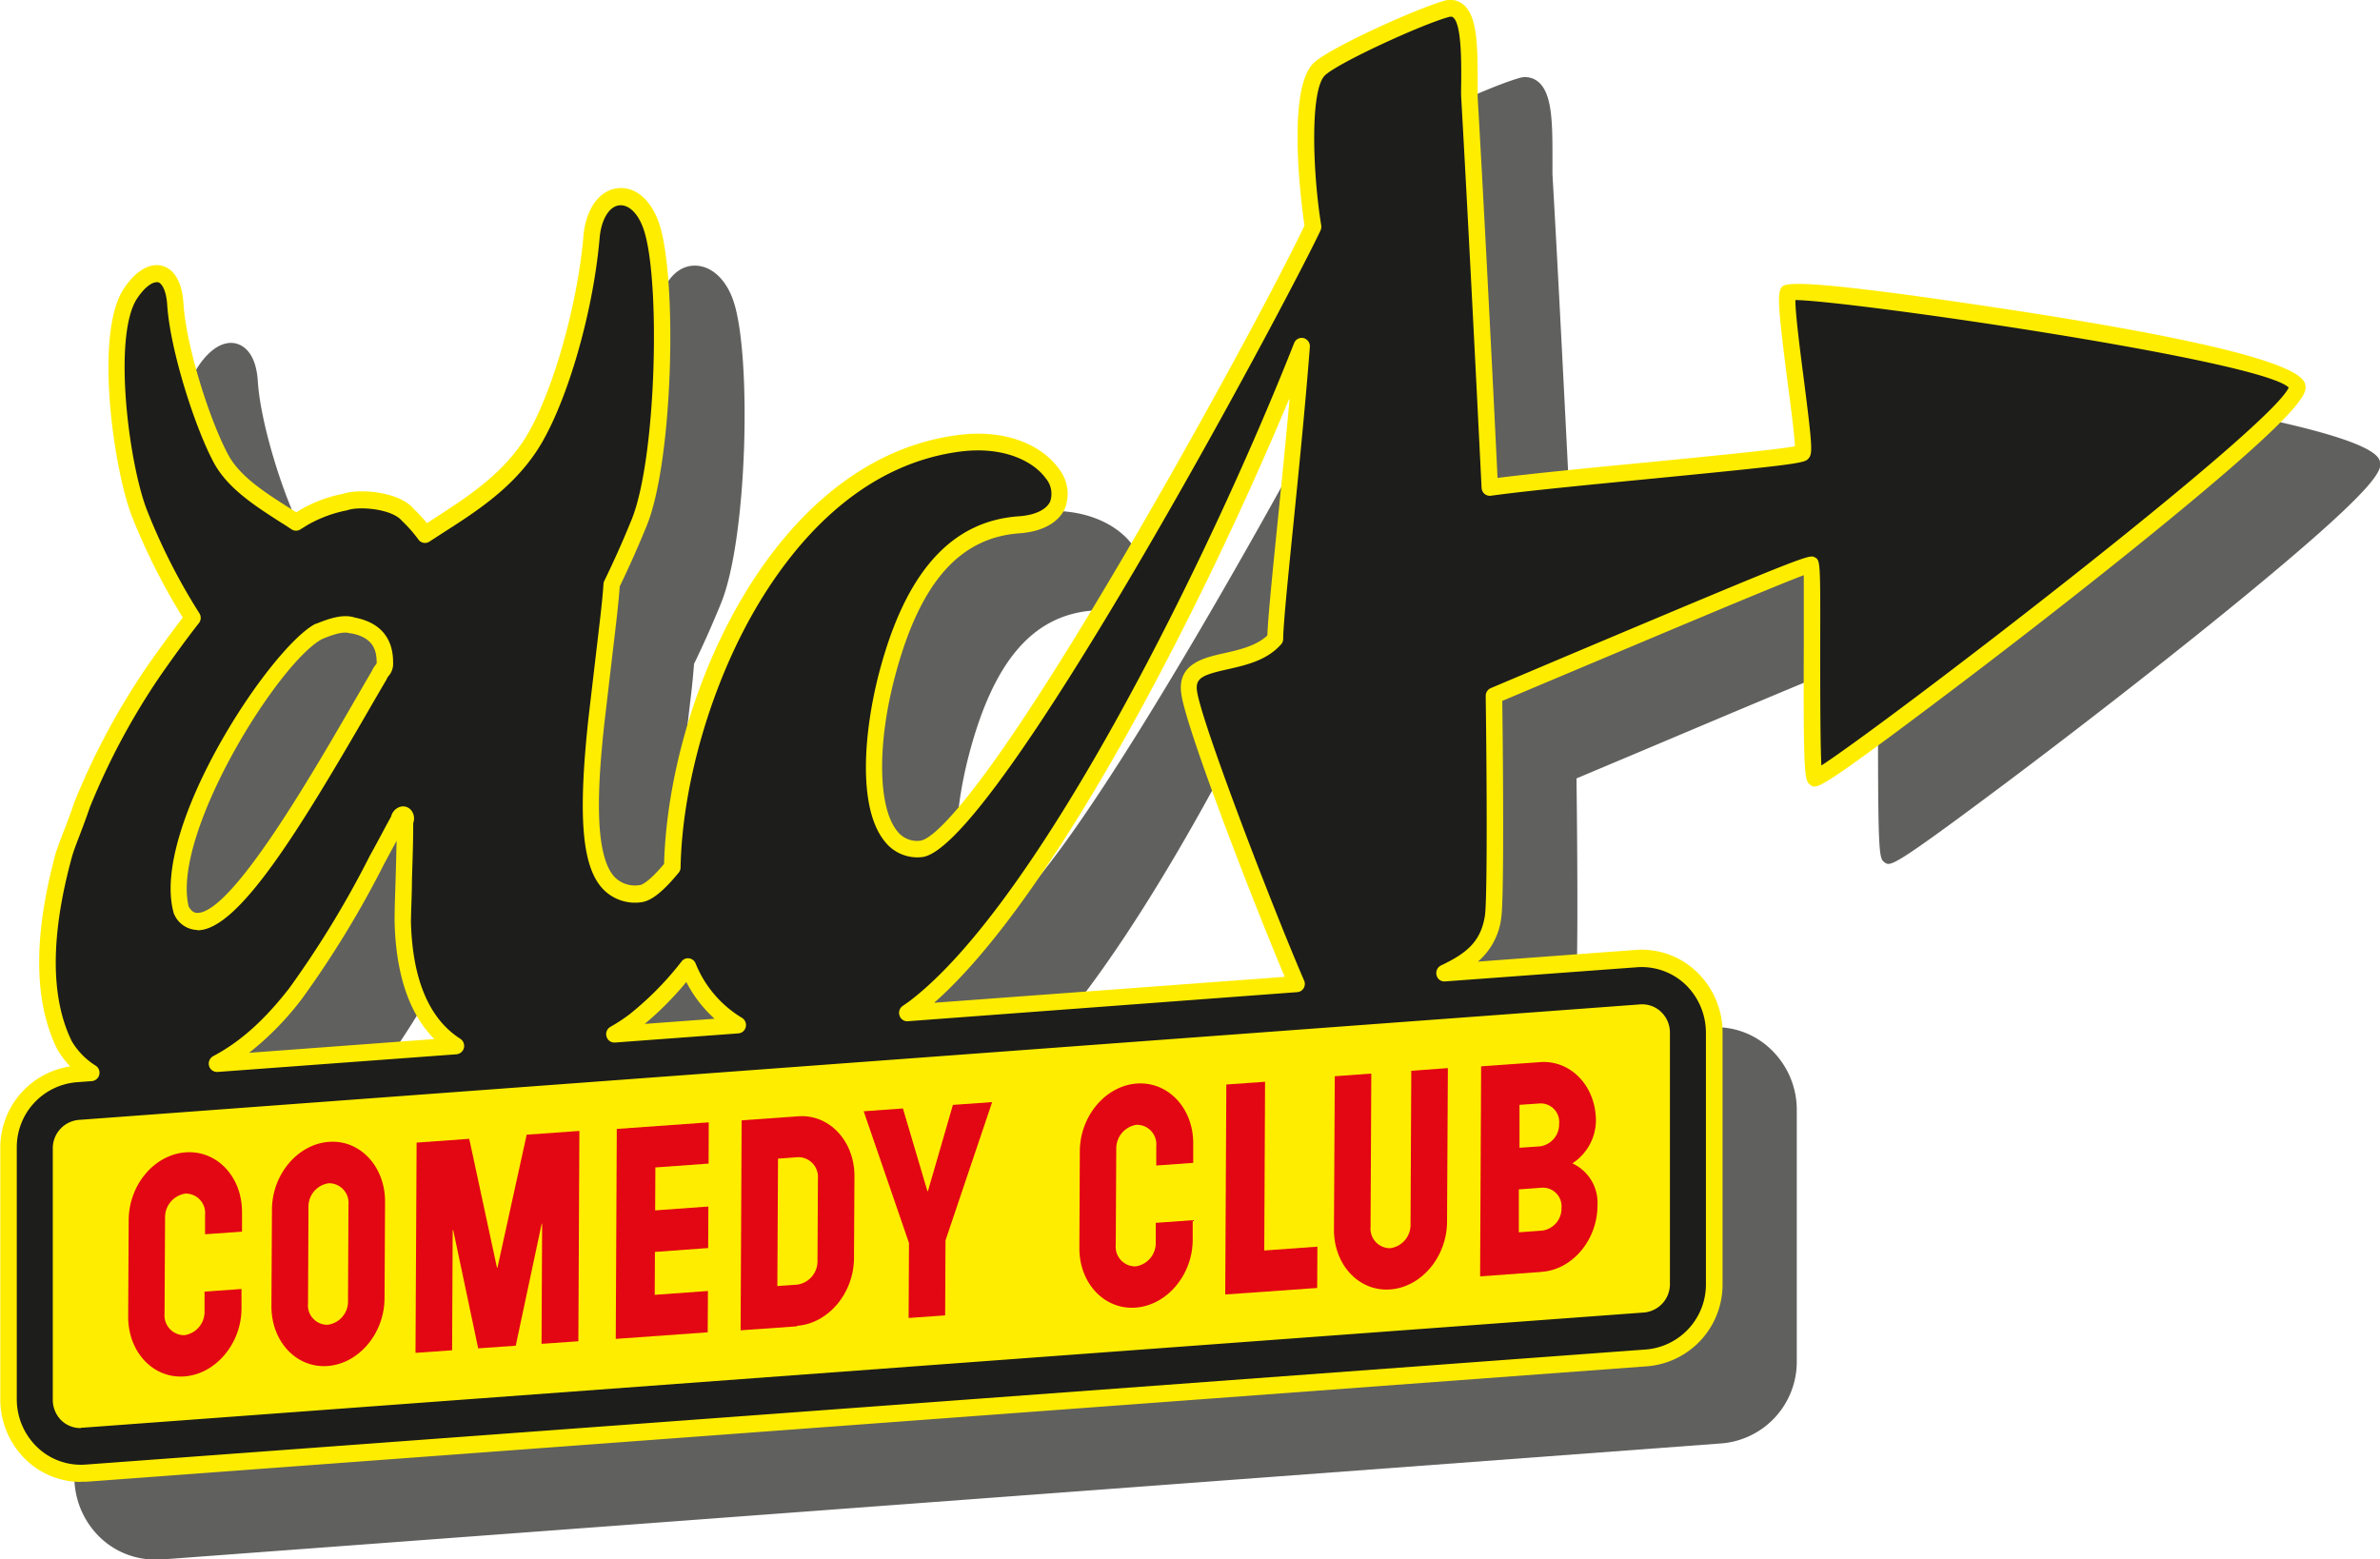 <svg id="Ebene_1" data-name="Ebene 1" xmlns="http://www.w3.org/2000/svg" viewBox="0 0 321.97 210.97"><defs><style>.cls-1,.cls-3{fill:#1d1d1b;}.cls-1{opacity:0.7;}.cls-2{fill:#ffed00;}.cls-4{fill:#e30613;}</style></defs><title>Logo</title><path class="cls-1" d="M387,169.15c-.83-2.83-15.5-6.37-43.59-10.54-26.3-3.9-26.88-3-27.26-2.39-.54.83-.4,2.86.86,12.72.42,3.26.92,7.2,1,8.72-2.45.46-11.6,1.35-19.76,2.14-7.67.75-15.57,1.52-20.47,2.14-1-19.85-1.94-38.58-2.69-51.55,0-.7,0-1.63,0-2.64,0-4.73-.11-8.47-2-9.93a2.76,2.76,0,0,0-2.57-.43c-3.84,1.1-15.26,6.25-17.55,8.34-3.83,3.47-1.69,19.43-1.31,22.06C248.17,155,237.07,175.7,226.25,194c-20,33.88-25.45,36.86-26.65,37a3.39,3.39,0,0,1-3.12-1.3c-2.58-3.17-2.71-11.74-.31-20.83,3.34-12.71,8.71-18.9,16.91-19.46,4.11-.28,5.58-2.21,6.08-3.33a5.43,5.43,0,0,0-.84-5.46c-2-2.8-6.7-5.45-13.83-4.47-25,3.42-38.94,35.77-39.53,58.05-2.17,2.57-3.1,2.84-3.34,2.86a3.83,3.83,0,0,1-3.33-1.06c-3-3.12-2.28-13-1.35-21.34l1.49-12.79c.25-2,.42-3.73.53-5.23,1.28-2.63,2.51-5.4,3.66-8.23,3.59-8.82,4.14-33.67,1.66-40.9-1.08-3.18-3.31-5-5.68-4.73s-4.24,2.84-4.55,6.44c-.87,10-4.59,22.58-8.3,28-3.15,4.61-7.53,7.43-12.17,10.41l-.7.46a19.45,19.45,0,0,0-1.77-1.91c-2-2.45-7.61-2.78-9.61-2a18,18,0,0,0-5.92,2.25l-.38.23-1-.63c-3.23-2.06-6.57-4.2-8.14-7.05-2.47-4.48-5.74-14.66-6.11-20.56-.24-3.8-1.89-4.82-2.85-5.1-1.67-.48-3.56.61-5.17,3-4.17,6.12-1.36,25,1.13,31.12a87.4,87.4,0,0,0,6.75,13.42c-1.7,2.19-3.29,4.43-4.65,6.37a96.65,96.65,0,0,0-10,18.6c-.43,1.28-1,2.66-1.43,3.91s-.83,2.17-1.11,3c-3,11.19-3,20.11.22,26.56a12.48,12.48,0,0,0,1.74,2.31,11.11,11.11,0,0,0-9.45,11.06v34a11.37,11.37,0,0,0,3.47,8.17,10.74,10.74,0,0,0,7.42,3l.78,0L298,302.12A11.08,11.08,0,0,0,308.14,291V257a11.3,11.3,0,0,0-3.47-8.17,10.7,10.7,0,0,0-8.19-3l-21.43,1.59a9.32,9.32,0,0,0,3.16-6c.32-2.14.3-16.12.13-29.28l9-3.79c12.41-5.24,27.5-11.62,31.79-13.22.06,2,.05,5.94,0,9.55,0,18.17.16,18.31.92,18.84s1,.76,16.7-11c11.51-8.65,23.68-18.19,32.57-25.52C387.74,171.82,387.29,170.28,387,169.15ZM118.77,203.67c1.43-.58,2.87-1.07,3.73-.76l.17.05c3.08.58,3.45,2.39,3.44,4a1.58,1.58,0,0,1-.17.26,3.54,3.54,0,0,0-.49.82c-.74,1.24-1.54,2.64-2.41,4.14-5.78,10-16.52,28.56-21.19,28.56h0c-.31,0-.71-.1-1.13-.81C98.2,230.23,112.87,206.73,118.77,203.67Zm15.14,54.19-25.06,1.86a40.15,40.15,0,0,0,7.17-7.34,135.14,135.14,0,0,0,11.11-18.25l1.67-3.1c0,1.85-.08,3.49-.13,5.17s-.11,3.59-.14,5.76C128.71,249.13,130.52,254.46,133.91,257.86Zm37.91-2.8-9.45.7a44.05,44.05,0,0,0,5.6-5.65A17.74,17.74,0,0,0,171.82,255.06Zm68.91-49.51c-2.86.63-6.41,1.43-5.89,5.44.61,4.56,9.85,28.42,14,38.36l-47.43,3.51c16.4-14.36,36.47-53.91,48-81.64-.53,5.84-1.13,11.8-1.64,16.88-.71,7-1.27,12.66-1.36,15.07C245,204.58,242.84,205.07,240.73,205.55Z" transform="translate(-65.07 -106.81)"/><path class="cls-2" d="M287.93,288.31,76.7,303.94A6.29,6.29,0,0,1,70,297.58v-34a6.31,6.31,0,0,1,5.78-6.36L287,241.54a6.29,6.29,0,0,1,6.67,6.37v34a6.32,6.32,0,0,1-5.77,6.36" transform="translate(-65.07 -106.81)"/><path class="cls-3" d="M287,243.78h.2a2.6,2.6,0,0,1,1.81.74,2.72,2.72,0,0,1,.85,2v34a2.72,2.72,0,0,1-2.48,2.73L76.15,298.91a2.63,2.63,0,0,1-2-.72,2.76,2.76,0,0,1-.85-2v-34a2.71,2.71,0,0,1,2.47-2.73ZM108.24,192.19c1.65-.68,3.31-1.24,4.55-.79,3.74.7,4.36,3.11,4.34,5,.09.76-.54,1.06-.77,1.7-7.31,12.44-22.22,40-26.76,31.84-2.92-10.52,12.67-34.77,18.64-37.79m18.51,56.15-32.33,2.39a33.33,33.33,0,0,0,10.64-9.49c6.15-8.21,9.75-16,14-23.51.23-1.09,1.29-.73.84.24,0,5.19-.22,8.46-.31,13.52.24,9.1,3.16,14.25,7.2,16.85M150.88,245a43.54,43.54,0,0,0,7.26-7.38,16.33,16.33,0,0,0,6.74,7.9l-16.7,1.24a24.26,24.26,0,0,0,2.7-1.76m37.79-1.81c17.79-13.48,41-60.55,52.46-89.57-1.23,15.86-3.58,35.56-3.61,39.59-3.84,4.3-12.36,1.86-11.66,7.19.6,4.54,10.73,30.63,14.59,39.53l-52.69,3.9c.32-.21.62-.42.91-.64M306.94,146.4c-.77,1.2,2.57,20.94,1.95,21.69s-31.61,3.22-42.3,4.68c-.87-18.07-1.91-38.22-2.76-52.76-.21-3.71.8-13.11-3.17-12s-15,6.21-17.11,8.09c-3,2.75-1.64,16.81-.89,21.39-6.09,13-44.33,83.38-53,84.15-7,.61-7.73-11.7-4.6-23.57,3.22-12.26,8.67-19.65,17.91-20.29,10.3-.71,5.16-12.86-8.37-11C170,170.17,156.39,202.71,156,224.16c-1.81,2.19-3.29,3.48-4.34,3.57-7,.61-7.59-8.31-5.88-23.67l1.5-12.8c.24-2,.42-3.78.54-5.4,1.21-2.48,2.46-5.26,3.72-8.35,3.4-8.36,4.09-32.93,1.64-40.09-2-5.89-7.52-5.16-8.09,1.44-.86,10-4.59,22.85-8.49,28.55-3.65,5.33-8.94,8.39-14,11.71a19.94,19.94,0,0,0-2.35-2.68c-1.66-2-6.7-2.32-8.54-1.67a17.61,17.61,0,0,0-5.6,2.13l-.94.58C101.39,175.05,97,172.61,95,169c-2.46-4.47-5.87-14.89-6.26-21-.3-4.88-3.29-5.54-6-1.54-3.82,5.62-1.25,23.87,1.26,30a84.32,84.32,0,0,0,7.08,13.92c-1.72,2.19-3.39,4.51-5.11,7a95.62,95.62,0,0,0-9.84,18.32c-.82,2.44-2,5.21-2.52,6.86-2.19,8-3.68,18,.1,25.67a11,11,0,0,0,3.68,3.8l-2.16.16a10,10,0,0,0-9.07,10v34a10.19,10.19,0,0,0,3.12,7.34A9.69,9.69,0,0,0,76,306.2l.7,0,211.22-15.64a9.94,9.94,0,0,0,9.07-10v-34a10.18,10.18,0,0,0-3.11-7.34,9.62,9.62,0,0,0-7.36-2.65l-26,1.92c3.6-1.72,6-3.51,6.58-7.65.27-1.82.32-14,.11-29.86,18.05-7.61,42.43-18,42.88-17.75s-.24,28.37.59,28.95S377,163.18,375.82,159c-1.38-4.64-68.11-13.84-68.88-12.64" transform="translate(-65.07 -106.81)"/><path class="cls-2" d="M90.63,229.53c.42.71.82.81,1.13.81h0c4.67,0,15.42-18.57,21.19-28.56.87-1.49,1.67-2.89,2.41-4.14a3.54,3.54,0,0,1,.49-.82,1.78,1.78,0,0,0,.18-.26c0-1.65-.37-3.47-3.45-4.05l-.17,0c-.86-.32-2.3.17-3.72.75-5.91,3.07-20.58,26.56-18.07,36.31m1.14,3.08h0a3.52,3.52,0,0,1-3.1-2.07.87.87,0,0,1-.1-.25c-3.18-11.45,13.13-36,19.21-39.12a.2.2,0,0,0,.08,0c1.69-.68,3.62-1.37,5.24-.83,3.4.66,5.18,2.77,5.16,6.09a2.51,2.51,0,0,1-.61,1.81,1.68,1.68,0,0,0-.22.33.88.88,0,0,1-.09.2c-.74,1.26-1.57,2.68-2.45,4.21-9.39,16.23-17.6,29.67-23.09,29.67m147.65-71.83c-11.57,27.72-31.64,67.27-48,81.64l47.43-3.51c-4.2-9.94-13.44-33.8-14-38.36-.53-4,3-4.81,5.88-5.45,2.12-.48,4.3-1,5.77-2.38.09-2.41.65-8.05,1.36-15.06.51-5.09,1.11-11,1.64-16.88M187.76,245a1.09,1.09,0,0,1-1-.77,1.13,1.13,0,0,1,.44-1.31l.86-.6c17.73-13.44,40.86-60.64,52.08-89.08a1.1,1.1,0,0,1,1.28-.68,1.14,1.14,0,0,1,.85,1.19c-.61,7.92-1.52,16.94-2.25,24.19-.75,7.46-1.34,13.35-1.36,15.32a1.08,1.08,0,0,1-.29.75c-1.93,2.17-4.74,2.8-7.21,3.36-3.48.77-4.39,1.22-4.16,2.92.55,4.14,10.29,29.51,14.5,39.22a1.12,1.12,0,0,1-.06,1,1.08,1.08,0,0,1-.87.55L187.84,245h-.08m-29.86-5.29a43.43,43.43,0,0,1-5.61,5.65l9.45-.7a17.39,17.39,0,0,1-3.84-5m-9.72,8.22a1.1,1.1,0,0,1-1.06-.81,1.14,1.14,0,0,1,.52-1.31,23,23,0,0,0,2.58-1.69,42.28,42.28,0,0,0,7.07-7.18,1.06,1.06,0,0,1,1-.4,1.1,1.1,0,0,1,.87.66,15.23,15.23,0,0,0,6.27,7.38,1.14,1.14,0,0,1,.53,1.24,1.1,1.1,0,0,1-1,.87l-16.7,1.24h-.08m-29.46-27.3-1.67,3.1a134.52,134.52,0,0,1-11.11,18.25,40.15,40.15,0,0,1-7.17,7.34l25.06-1.86c-3.39-3.4-5.2-8.73-5.38-15.89,0-2.18.09-4,.14-5.76s.1-3.33.13-5.18m-24.3,31.28a1.12,1.12,0,0,1-1.07-.82,1.17,1.17,0,0,1,.56-1.32c3.64-1.92,6.91-4.84,10.29-9.19a132.63,132.63,0,0,0,10.91-17.94c1-1.78,1.9-3.54,2.87-5.29a1.81,1.81,0,0,1,1.27-1.33,1.42,1.42,0,0,1,1.48.52,1.8,1.8,0,0,1,.24,1.7c0,2.92-.1,5.24-.17,7.64,0,1.76-.1,3.56-.14,5.68.2,7.8,2.45,13.16,6.68,15.86a1.16,1.16,0,0,1,.49,1.24,1.14,1.14,0,0,1-1,.86L94.5,251.86h-.08M287,243.78l.08,1.13L75.84,260.54a1.59,1.59,0,0,0-1.45,1.6v34a1.59,1.59,0,0,0,.5,1.18,1.54,1.54,0,0,0,1.19.42l211.21-15.63a1.59,1.59,0,0,0,1.45-1.6v-34a1.56,1.56,0,0,0-.5-1.17,1.5,1.5,0,0,0-1.05-.43ZM76,300.05a3.74,3.74,0,0,1-2.59-1,3.92,3.92,0,0,1-1.2-2.84v-34a3.85,3.85,0,0,1,3.5-3.86l211.23-15.63h0a3.7,3.7,0,0,1,2.83,1,3.85,3.85,0,0,1,1.21,2.83v34a3.84,3.84,0,0,1-3.51,3.86L76.23,300H76m231-153.65h0ZM86.25,145c-.6,0-1.56.62-2.58,2.12-3.43,5-1.16,22.72,1.37,28.94a82.29,82.29,0,0,0,7,13.73A1.16,1.16,0,0,1,92,191.1c-1.85,2.35-3.6,4.81-5.07,6.9a94.5,94.5,0,0,0-9.73,18.11c-.41,1.23-.94,2.64-1.43,3.92-.42,1.09-.8,2.09-1,2.85-2.88,10.57-2.87,18.93,0,24.8A9.75,9.75,0,0,0,78,251a1.14,1.14,0,0,1,.5,1.23,1.13,1.13,0,0,1-1,.87l-2.16.16a8.82,8.82,0,0,0-8,8.86v34a9,9,0,0,0,2.76,6.51,8.52,8.52,0,0,0,6.52,2.36L287.8,289.41a8.83,8.83,0,0,0,8.05-8.86v-34a9.06,9.06,0,0,0-2.76-6.51,8.6,8.6,0,0,0-6.53-2.35l-26,1.92a1.08,1.08,0,0,1-1.15-.84,1.15,1.15,0,0,1,.6-1.32c3.45-1.64,5.41-3.21,5.95-6.79.22-1.44.34-11.33.1-29.68a1.14,1.14,0,0,1,.69-1.06l9.67-4.09c33.32-14.06,33.4-14,34.15-13.61s.77.42.74,12c0,5.39,0,13.08.16,16.17,8.92-5.79,60.74-45.55,63.22-51.14-3.76-3.73-59.55-11.77-66.74-11.84,0,1.91.68,7.16,1.15,10.78,1.18,9.22,1.18,10,.65,10.63s-.65.76-21.42,2.78c-8.3.81-16.89,1.64-21.57,2.29a1.12,1.12,0,0,1-.86-.25,1.17,1.17,0,0,1-.4-.82c-1-20.29-2-39.52-2.75-52.75-.05-.75,0-1.72,0-2.79,0-2.52,0-7.22-1.09-8.11-.07-.06-.22-.17-.64-.05-3.83,1.09-14.78,6.13-16.67,7.85-2.08,1.88-1.72,13.12-.54,20.35a1.22,1.22,0,0,1-.1.68c-4.36,9.29-44.09,83.92-53.94,84.79a5.58,5.58,0,0,1-5-2.11c-3.79-4.64-2.77-15.23-.76-22.88,3.57-13.59,9.76-20.5,18.9-21.13,2.17-.15,3.71-.89,4.23-2a3.23,3.23,0,0,0-.62-3.16c-1.57-2.18-5.59-4.42-11.75-3.57-13.6,1.86-22.49,12.64-27.55,21.35-6,10.34-9.86,23.71-10.08,34.9a1.09,1.09,0,0,1-.26.71c-2.13,2.59-3.74,3.85-5.09,4a6,6,0,0,1-5.11-1.75c-2.89-3-3.45-9.76-2-23.18l1.5-12.8c.25-2.09.43-3.83.53-5.35a1.11,1.11,0,0,1,.12-.43c1.29-2.64,2.53-5.42,3.69-8.28,3.37-8.29,3.93-32.51,1.62-39.28-.73-2.12-2-3.39-3.33-3.23s-2.4,1.91-2.62,4.39c-.9,10.54-4.72,23.32-8.69,29.11-3.41,5-8.18,8.05-12.8,11l-1.54,1a1.09,1.09,0,0,1-1.49-.29,18.55,18.55,0,0,0-2.22-2.52c-1.39-1.67-5.91-2-7.41-1.43a17.36,17.36,0,0,0-5.39,2l-.69.43-.26.16a1.1,1.1,0,0,1-1.17,0c-.5-.33-1-.67-1.55-1-3.46-2.22-7-4.51-8.89-7.86-2.58-4.69-6-15.34-6.4-21.53-.13-2-.74-2.92-1.23-3.06a.58.58,0,0,0-.19,0M76,307.34a10.75,10.75,0,0,1-7.42-3,11.36,11.36,0,0,1-3.47-8.17v-34a11.12,11.12,0,0,1,9.45-11.06,12.48,12.48,0,0,1-1.74-2.31c-3.2-6.45-3.26-15.36-.21-26.56.27-.84.66-1.87,1.1-3s1-2.62,1.43-3.91a97,97,0,0,1,10-18.6c1.36-1.94,3-4.18,4.65-6.37A87.85,87.85,0,0,1,83,176.9c-2.48-6.12-5.3-25-1.13-31.11,1.61-2.38,3.5-3.46,5.18-3,.95.27,2.6,1.3,2.84,5.09.37,5.91,3.65,16.08,6.11,20.57,1.57,2.84,4.91,5,8.15,7.05l1,.63.38-.23a17.9,17.9,0,0,1,5.92-2.26c2-.73,7.58-.4,9.61,2.05a22,22,0,0,1,1.77,1.91l.7-.46c4.64-3,9-5.8,12.17-10.4,3.71-5.42,7.44-18,8.3-28,.31-3.6,2.09-6.13,4.55-6.45s4.6,1.56,5.68,4.73c2.48,7.24,1.93,32.08-1.66,40.9-1.15,2.83-2.38,5.6-3.66,8.23-.11,1.5-.28,3.22-.52,5.23l-1.5,12.79c-.93,8.3-1.61,18.23,1.35,21.34a3.85,3.85,0,0,0,3.34,1.07c.23,0,1.16-.29,3.33-2.87.59-22.28,14.55-54.62,39.54-58,7.12-1,11.8,1.67,13.82,4.47a5.48,5.48,0,0,1,.85,5.47c-.51,1.12-2,3-6.09,3.32-8.2.57-13.57,6.75-16.91,19.46-2.4,9.1-2.27,17.66.32,20.83a3.37,3.37,0,0,0,3.11,1.31c1.2-.11,6.65-3.08,26.66-37,10.82-18.32,21.91-39,25.33-46.24-.38-2.62-2.52-18.59,1.31-22.06,2.29-2.08,13.72-7.24,17.55-8.34a2.78,2.78,0,0,1,2.57.44c1.86,1.46,2,5.19,2,9.92,0,1,0,1.94,0,2.65.75,13,1.73,31.7,2.69,51.54,4.9-.62,12.8-1.39,20.47-2.13,8.16-.8,17.32-1.69,19.76-2.15-.06-1.51-.56-5.46-1-8.71-1.26-9.87-1.39-11.89-.86-12.72.38-.61,1-1.51,27.26,2.39,28.09,4.16,42.76,7.71,43.59,10.54.34,1.12.79,2.66-17.6,17.82-8.89,7.33-21.06,16.87-32.57,25.52-15.66,11.78-15.91,11.57-16.7,11s-1-.68-.92-18.85c0-3.6,0-7.58,0-9.55-4.28,1.61-19.38,8-31.79,13.22l-9,3.79c.17,13.17.19,27.14-.13,29.28a9.29,9.29,0,0,1-3.16,6l21.43-1.59a10.78,10.78,0,0,1,8.19,3,11.32,11.32,0,0,1,3.47,8.17v34A11.09,11.09,0,0,1,288,291.68L76.74,307.31l-.78,0" transform="translate(-65.07 -106.81)"/><path class="cls-4" d="M90,293.06c-4.24.3-7.61-3.33-7.59-8.12l.07-13c0-4.78,3.47-8.9,7.71-9.2s7.64,3.32,7.62,8.11v2.62l-5,.35v-2.62a2.62,2.62,0,0,0-2.67-2.88,3.24,3.24,0,0,0-2.74,3.27l-.07,13A2.67,2.67,0,0,0,90,287.48a3.18,3.18,0,0,0,2.74-3.24v-2.66l5-.35v2.62c0,4.78-3.51,8.91-7.75,9.21" transform="translate(-65.07 -106.81)"/><path class="cls-4" d="M112.21,269.8a2.64,2.64,0,0,0-2.67-2.88,3.19,3.19,0,0,0-2.74,3.27l-.06,13a2.62,2.62,0,0,0,2.67,2.88,3.17,3.17,0,0,0,2.74-3.23Zm-2.83,21.85c-4.23.3-7.61-3.33-7.59-8.12l.07-13c0-4.78,3.47-8.9,7.71-9.21s7.61,3.37,7.59,8.12l-.07,13c0,4.78-3.47,8.9-7.71,9.21" transform="translate(-65.07 -106.81)"/><polygon class="cls-4" points="73.26 181.84 73.34 165.58 73.28 165.59 69.77 182.09 64.69 182.45 61.31 166.44 61.24 166.45 61.16 182.71 56.21 183.06 56.36 154.61 63.48 154.1 67.23 171.53 67.3 171.52 71.25 153.54 78.38 153.03 78.24 181.49 73.26 181.84"/><polygon class="cls-4" points="83.3 181.17 83.44 152.76 95.88 151.87 95.86 157.45 88.66 157.97 88.63 163.78 95.83 163.26 95.8 168.88 88.6 169.4 88.57 175.21 95.77 174.69 95.74 180.28 83.3 181.17"/><path class="cls-4" d="M175.72,266.28a2.67,2.67,0,0,0-2.68-2.89l-2.72.2-.09,17.24,2.69-.19a3.19,3.19,0,0,0,2.74-3.27Zm-2.83,20-7.63.54.14-28.41,7.67-.55c4.2-.3,7.61,3.37,7.59,8.12L180.6,277c0,4.78-3.47,8.9-7.71,9.21" transform="translate(-65.07 -106.81)"/><polygon class="cls-4" points="127.91 167.84 127.86 177.99 122.92 178.34 122.97 168.2 116.84 150.37 122.15 149.99 125.46 161.18 125.53 161.18 128.91 149.51 134.22 149.13 127.91 167.84"/><path class="cls-4" d="M218.68,283.75c-4.24.3-7.62-3.33-7.59-8.11l.06-13c0-4.79,3.48-8.91,7.71-9.21s7.65,3.33,7.63,8.11l0,2.62-5,.36v-2.62a2.63,2.63,0,0,0-2.68-2.89,3.24,3.24,0,0,0-2.73,3.27l-.07,13a2.65,2.65,0,0,0,2.68,2.89,3.18,3.18,0,0,0,2.73-3.24l0-2.65,5-.36v2.62c0,4.79-3.5,8.91-7.74,9.21" transform="translate(-65.07 -106.81)"/><polygon class="cls-4" points="165.75 175.16 165.9 146.75 171.14 146.38 171.03 169.21 178.22 168.69 178.19 174.28 165.75 175.16"/><path class="cls-4" d="M253.12,281.29c-4.24.3-7.61-3.37-7.59-8.11l.11-20.74,4.94-.36-.1,20.78a2.64,2.64,0,0,0,2.67,2.85,3.19,3.19,0,0,0,2.74-3.27l.1-20.74,4.95-.36-.11,20.74c0,4.79-3.47,8.91-7.71,9.21" transform="translate(-65.07 -106.81)"/><path class="cls-4" d="M273.7,267.52l-3.16.23,0,5.81,3.13-.23a3,3,0,0,0,2.64-3.07,2.52,2.52,0,0,0-2.58-2.74m-.34-11.4-2.76.19,0,5.81,2.76-.19a3,3,0,0,0,2.6-3.07,2.5,2.5,0,0,0-2.57-2.74m.15,22.8-8.27.6.14-28.42,8-.57c4.14-.29,7.55,3.26,7.53,8a7,7,0,0,1-3.19,5.7,5.87,5.87,0,0,1,3.4,5.68c0,4.71-3.44,8.75-7.61,9" transform="translate(-65.07 -106.81)"/></svg>
